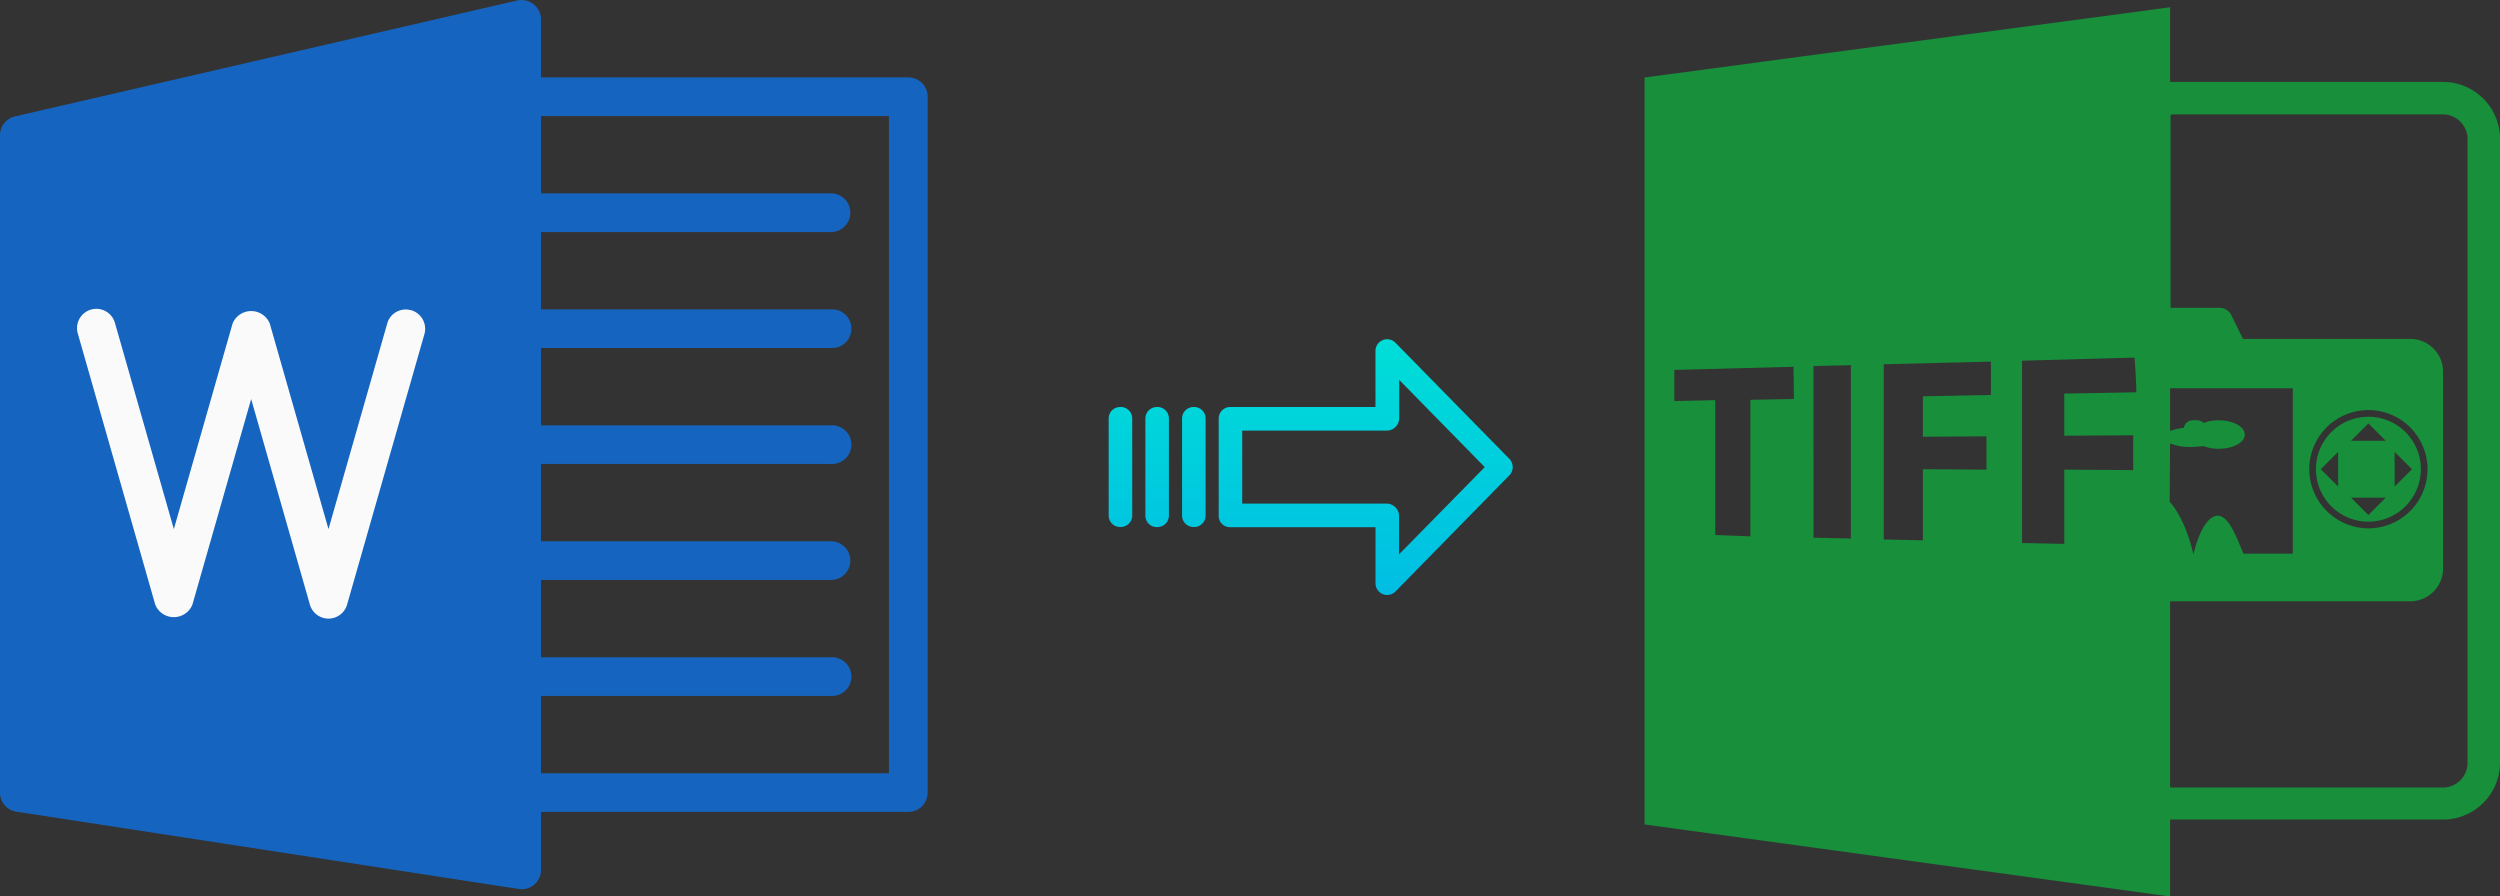<svg xmlns="http://www.w3.org/2000/svg" xmlns:xlink="http://www.w3.org/1999/xlink" viewBox="0 0 562.28 201.63"><rect x="0" y="0" width="562.28" height="201.63" fill="#333333" stroke="none"/><defs><style>.cls-1{fill:#188f3b;}.cls-2{fill:url(#linear-gradient);}.cls-3{fill:url(#linear-gradient-2);}.cls-4{fill:url(#linear-gradient-3);}.cls-5{fill:url(#linear-gradient-4);}.cls-6{fill:#1565c0;}.cls-7{fill:#fafafa;}</style><linearGradient id="linear-gradient" x1="307.15" y1="132.64" x2="307.15" y2="13.44" gradientTransform="matrix(1, 0, 0, -1, 0, 178.86)" gradientUnits="userSpaceOnUse"><stop offset="0" stop-color="#00efd1"/><stop offset="1" stop-color="#00acea"/></linearGradient><linearGradient id="linear-gradient-2" x1="268.5" y1="132.64" x2="268.5" y2="13.44" xlink:href="#linear-gradient"/><linearGradient id="linear-gradient-3" x1="260.25" y1="132.64" x2="260.25" y2="13.44" xlink:href="#linear-gradient"/><linearGradient id="linear-gradient-4" x1="252.01" y1="132.64" x2="252.01" y2="13.44" xlink:href="#linear-gradient"/></defs><title>doc to tiff</title><g id="Layer_2" data-name="Layer 2"><g id="Layer_5_Image" data-name="Layer 5 Image"><path class="cls-1" d="M488.08,184.33h61.4a12.82,12.82,0,0,0,12.8-12.8V31.23a12.82,12.82,0,0,0-12.8-12.8h-61.4V1.63l-118.2,15.8v168l118.2,16.2Zm0-84.6a12.05,12.05,0,0,0,4.7.8,24.58,24.58,0,0,0,2.8-.2,9.34,9.34,0,0,0,3.4.6c3.3,0,5.9-1.4,5.9-3.2s-2.7-3.2-5.9-3.2a8.45,8.45,0,0,0-3.3.6,2.53,2.53,0,0,0-1.5-.6h-.9a2,2,0,0,0-2.1,1.7,11.86,11.86,0,0,0-3.1.7v-9.6h27.6v37.2h-11.1c-1.5-3.5-3.4-9.1-6.2-8.5-3.1.7-4.8,7.5-5,8.5h-.1c-.2-.9-1.7-7.6-5.3-11.7l.1-13.1Zm.8-74h60.6a5.55,5.55,0,0,1,5.5,5.5v140.4a5.55,5.55,0,0,1-5.5,5.5h-60.6a2.2,2.2,0,0,1-.8-.1v-41.8h54a7.38,7.38,0,0,0,7.4-7.4V83.63a7.38,7.38,0,0,0-7.4-7.4h-37.6l-2.7-5.5a3,3,0,0,0-2.6-1.5h-11V25.83A1.48,1.48,0,0,1,488.88,25.73Zm30.5,79.8a13.3,13.3,0,1,1,13.3,13.3A13.36,13.36,0,0,1,519.38,105.53Zm-115.9-15.8-9.8.2v30.7l-7.9-.3V90l-9.2.2v-7l26.8-.7.1,7.2Zm12.8,31.4-8.4-.2V82.33l8.4-.2Zm31.5-32.3-15.3.3v9.1l14.3-.1v7.5l-14.3-.1v16l-8.8-.2V81.93l24.1-.6v7.5Zm32,16.9-15.5-.1v16.7l-9.5-.2v-41l25.3-.7c.2,2.3.3,4.6.4,6.8h0v1l-16.2.3V98l15.5-.1v7.8Z"/><path class="cls-1" d="M544.48,105.53a11.8,11.8,0,1,0-11.8,11.8A11.82,11.82,0,0,0,544.48,105.53Zm-5.9-3.9,3.9,3.9-3.9,3.9v-7.8Zm-5.9-6.4,3.9,3.9h-7.8Zm-6.8,14.2-3.9-3.9,3.9-3.9Zm10.7,2.5-3.9,3.9-3.9-3.9Z"/></g><g id="Layer_3" data-name="Layer 3"><path class="cls-2" d="M313.85,77.09A2.62,2.62,0,0,0,309.36,79V91.54H276.75a2.6,2.6,0,0,0-2.65,2.54v22a2.46,2.46,0,0,0,.77,1.79,2.57,2.57,0,0,0,1.88.7h32.62v12.6a2.62,2.62,0,0,0,1.62,2.45,2.57,2.57,0,0,0,1,.2,2.65,2.65,0,0,0,1.89-.8l25.59-26.11a2.65,2.65,0,0,0,0-3.71Zm.81,47.59v-8.63a2.81,2.81,0,0,0-2.7-2.78H279.39V96.84H312a2.8,2.8,0,0,0,2.7-2.78V85.44l19.24,19.62Z"/><path class="cls-3" d="M268.51,91.54h0a2.59,2.59,0,0,0-2.65,2.54v0l0,21.9a2.57,2.57,0,0,0,2.59,2.55h.06a2.59,2.59,0,0,0,2.65-2.54v0l0-21.89a2.58,2.58,0,0,0-2.59-2.56Z"/><path class="cls-4" d="M260.26,91.54h0a2.6,2.6,0,0,0-2.65,2.54V116a2.55,2.55,0,0,0,2.58,2.55h.07A2.6,2.6,0,0,0,262.9,116V94.1a2.57,2.57,0,0,0-2.58-2.56Z"/><path class="cls-5" d="M252,91.54h0a2.59,2.59,0,0,0-2.65,2.54v0l0,21.9a2.57,2.57,0,0,0,2.59,2.55H252a2.59,2.59,0,0,0,2.65-2.54v0l0-21.89a2.58,2.58,0,0,0-2.59-2.56Z"/><g id="Layer_5_Image-2" data-name="Layer 5 Image"><path class="cls-6" d="M120.06,1a4.42,4.42,0,0,0-3.69-.9L3.37,26.18A4.34,4.34,0,0,0,0,30.45V178.26a4.33,4.33,0,0,0,3.68,4.29l113,17.39a4.34,4.34,0,0,0,4.95-3.63h0a3.6,3.6,0,0,0,.05-.66V4.37A4.33,4.33,0,0,0,120.06,1Z"/><path class="cls-6" d="M204.29,182.6H117.35a4.35,4.35,0,0,1-.42-8.69h83V26.11H117.35a4.35,4.35,0,1,1,0-8.7h86.94a4.35,4.35,0,0,1,4.35,4.35v156.5a4.34,4.34,0,0,1-4.34,4.34Z"/><path class="cls-7" d="M73.88,139.13A4.35,4.35,0,0,1,69.7,136L56.49,89.75,43.27,136a4.51,4.51,0,0,1-8.35,0L17.53,75.12a4.34,4.34,0,0,1,8.28-2.63,2.17,2.17,0,0,1,.07.24L39.1,119,52.31,72.76a4.52,4.52,0,0,1,8.36,0L73.88,119,87.09,72.76a4.31,4.31,0,0,1,5.28-3h.09a4.36,4.36,0,0,1,3,5.37L78.06,136A4.35,4.35,0,0,1,73.88,139.13Z"/><path class="cls-6" d="M186.9,52.19H117.35a4.35,4.35,0,1,1,0-8.7H186.9a4.35,4.35,0,0,1,0,8.7Z"/><path class="cls-6" d="M186.9,78.27H117.35a4.35,4.35,0,0,1-.42-8.69h70a4.35,4.35,0,0,1,.42,8.69A2.94,2.94,0,0,1,186.9,78.27Z"/><path class="cls-6" d="M186.9,104.35H117.35a4.35,4.35,0,0,1-.42-8.69h70a4.35,4.35,0,0,1,.42,8.69A2.94,2.94,0,0,1,186.9,104.35Z"/><path class="cls-6" d="M186.9,130.44H117.35a4.35,4.35,0,0,1,0-8.7H186.9a4.35,4.35,0,0,1,0,8.7Z"/><path class="cls-6" d="M186.9,156.52H117.35a4.35,4.35,0,0,1-.42-8.69h70a4.35,4.35,0,0,1,.42,8.69Z"/></g></g></g></svg>